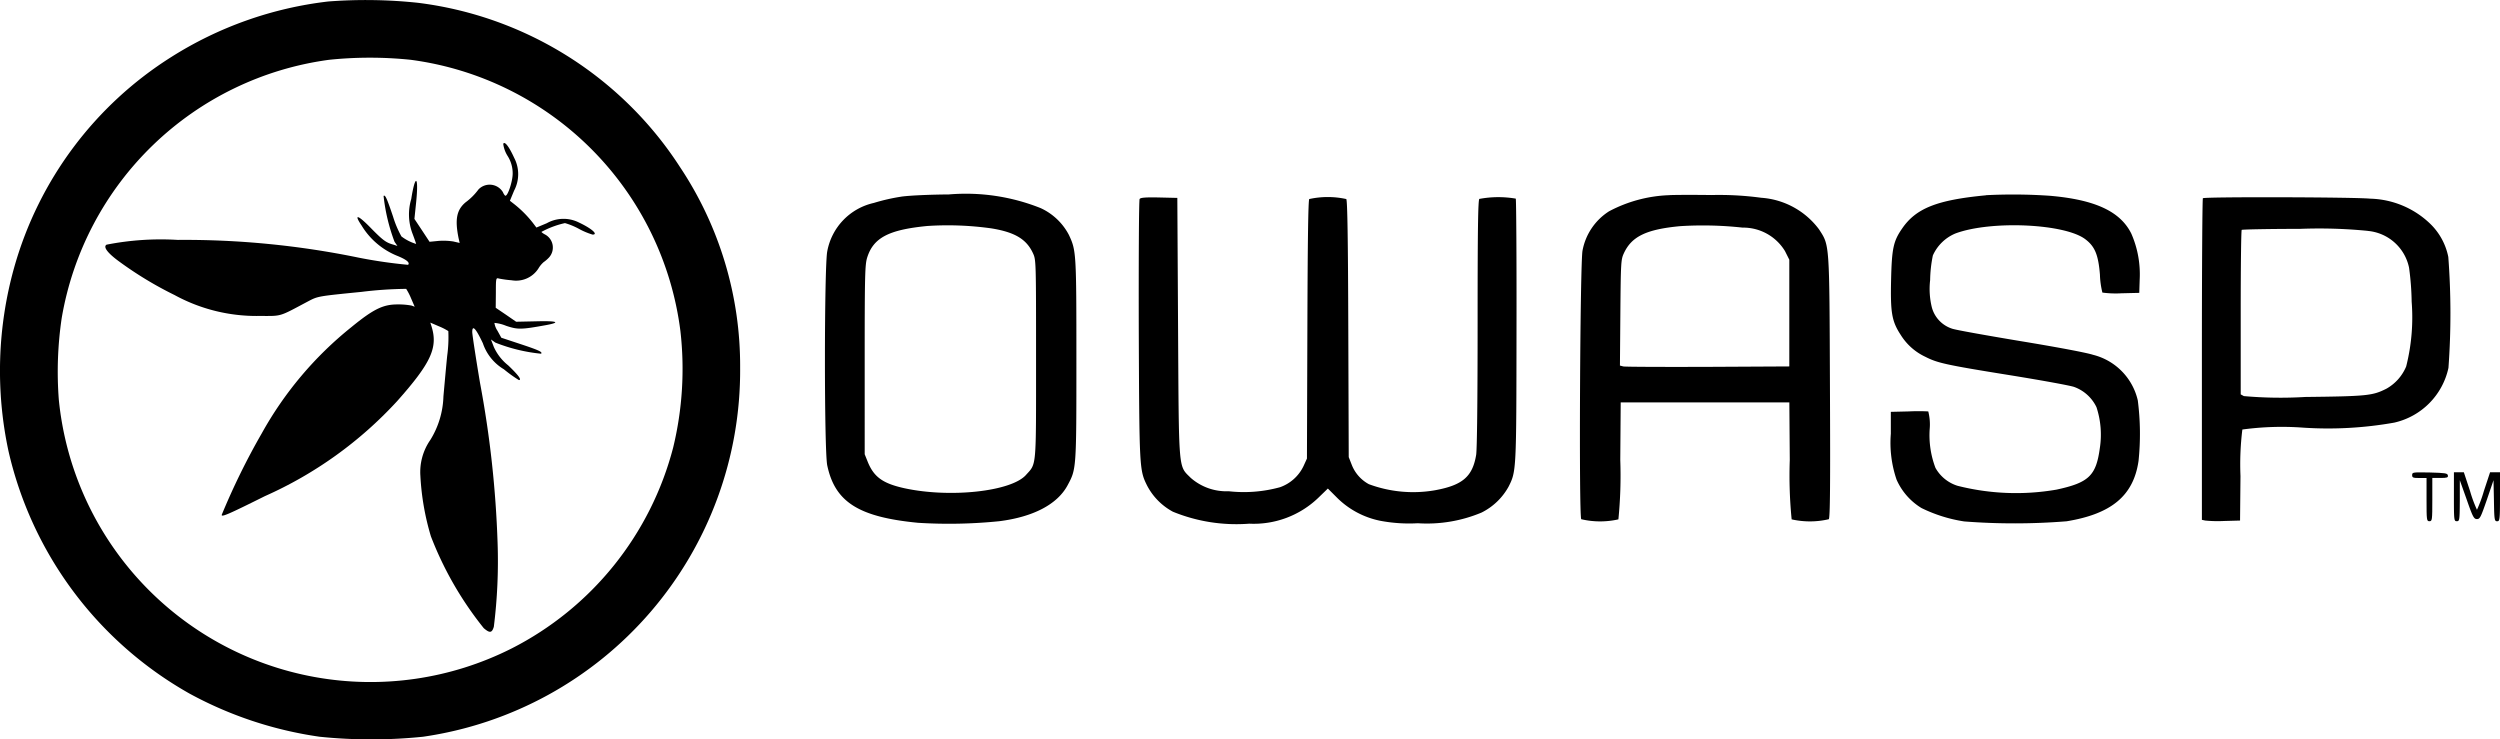 <svg id="Group_9124" data-name="Group 9124" xmlns="http://www.w3.org/2000/svg" xmlns:xlink="http://www.w3.org/1999/xlink" width="133.374" height="39.45" viewBox="0 0 133.374 39.45">
  <defs>
    <clipPath id="clip-path">
      <rect id="Rectangle_1061" data-name="Rectangle 1061" width="133.374" height="39.45" fill="none"/>
    </clipPath>
  </defs>
  <g id="Group_9123" data-name="Group 9123" clip-path="url(#clip-path)">
    <path id="Path_51362" data-name="Path 51362" d="M17.513.079A19.962,19.962,0,0,0,9.146,3.037,19.518,19.518,0,0,0,.763,14.247a20.424,20.424,0,0,0-.308,9.827A19.948,19.948,0,0,0,10.106,37a20.57,20.57,0,0,0,6.945,2.305,27,27,0,0,0,5.517,0A19.741,19.741,0,0,0,39.486,19.617a19.115,19.115,0,0,0-3.212-10.71,19.265,19.265,0,0,0-2.589-3.2A19.526,19.526,0,0,0,22.284.148,26.293,26.293,0,0,0,17.513.079M21.907,3.19A16.706,16.706,0,0,1,36.3,17.665a17.8,17.8,0,0,1-.384,6.2A16.754,16.754,0,0,1,27.285,34.6,16.711,16.711,0,0,1,3.137,21.315a19.576,19.576,0,0,1,.154-4.341A16.734,16.734,0,0,1,17.559,3.19a21.1,21.1,0,0,1,4.349,0" transform="translate(0 0)"/>
    <path id="Path_51363" data-name="Path 51363" d="M44.266,31.355A1.579,1.579,0,0,0,44.5,32a1.725,1.725,0,0,1,.269.937c0,.407-.253,1.183-.384,1.183-.031,0-.092-.084-.138-.192a.826.826,0,0,0-1.3-.146,3.232,3.232,0,0,1-.691.691c-.484.407-.576.922-.369,1.928l.054.238-.331-.077a3.391,3.391,0,0,0-.807-.031l-.469.046-.4-.607-.407-.614.092-.884c.146-1.421-.046-1.552-.261-.177a2.875,2.875,0,0,0,.069,1.852c.108.284.192.53.192.545a2.485,2.485,0,0,1-.784-.4,5.343,5.343,0,0,1-.446-1.053c-.331-.984-.423-1.191-.507-1.106a9.915,9.915,0,0,0,.584,2.443l.154.223-.215-.069c-.392-.108-.561-.23-1.229-.914s-.9-.745-.468-.108a3.955,3.955,0,0,0,1.928,1.629c.468.192.668.354.553.469a25.9,25.9,0,0,1-2.643-.384,45.963,45.963,0,0,0-9.642-.945,14.993,14.993,0,0,0-3.8.254c-.192.115.039.43.63.868a19.6,19.6,0,0,0,3,1.821,9.116,9.116,0,0,0,4.51,1.114c1.245,0,1.014.069,2.62-.784.515-.269.515-.269,2.835-.5a20.957,20.957,0,0,1,2.389-.161,3.282,3.282,0,0,1,.261.507l.192.445-.169-.061a3.816,3.816,0,0,0-.753-.061c-.768,0-1.283.253-2.458,1.214A19.187,19.187,0,0,0,31.381,46.8a37.162,37.162,0,0,0-2.136,4.349c0,.123.369-.038,2.3-1A21.36,21.36,0,0,0,38.6,45.084c1.829-2.059,2.2-2.873,1.829-4.026l-.054-.169.446.192a3.143,3.143,0,0,1,.515.261,7.263,7.263,0,0,1-.061,1.321c-.069.684-.154,1.66-.2,2.159a4.659,4.659,0,0,1-.7,2.328,3,3,0,0,0-.53,1.913,13.647,13.647,0,0,0,.561,3.227,18.327,18.327,0,0,0,2.82,4.9c.322.276.438.261.538-.077a28.227,28.227,0,0,0,.2-4.479,56.049,56.049,0,0,0-.937-8.528c-.231-1.375-.415-2.589-.415-2.712,0-.408.192-.2.568.6A2.567,2.567,0,0,0,44.3,43.379a7.077,7.077,0,0,0,.8.576c.169,0-.015-.253-.568-.783a2.621,2.621,0,0,1-.768-.984l-.154-.4.238.169a8.995,8.995,0,0,0,2.436.592c.092-.092-.1-.184-1.145-.53l-.976-.323-.207-.376a1.01,1.01,0,0,1-.161-.415,2.1,2.1,0,0,1,.622.154c.622.207.791.207,2.105-.031.845-.154.645-.238-.5-.208l-1.068.023-.545-.376-.545-.369.008-.807c0-.776.008-.8.161-.753a5.707,5.707,0,0,0,.676.092,1.412,1.412,0,0,0,1.429-.622,1.4,1.4,0,0,1,.284-.346,1.754,1.754,0,0,0,.284-.246.789.789,0,0,0-.2-1.222c-.107-.054-.2-.123-.2-.146a4.81,4.81,0,0,1,1.252-.468,3.685,3.685,0,0,1,.745.307,3.725,3.725,0,0,0,.73.307c.322,0-.054-.33-.745-.653a1.824,1.824,0,0,0-1.7.046l-.553.231-.192-.254a5.9,5.9,0,0,0-.976-.983l-.246-.192.223-.538A1.882,1.882,0,0,0,44.85,32.1c-.277-.607-.515-.914-.584-.746" transform="translate(-17.418 -23.678)"/>
    <path id="Path_51364" data-name="Path 51364" d="M184.651,42.676a10.493,10.493,0,0,0-1.483.338,3.246,3.246,0,0,0-2.482,2.581c-.161.776-.169,10.649,0,11.425.415,1.952,1.675,2.751,4.84,3.058a26.54,26.54,0,0,0,4.341-.085c1.813-.23,3.089-.9,3.634-1.905.476-.884.476-.837.476-6.7,0-5.732-.008-5.831-.4-6.669a3.21,3.21,0,0,0-1.506-1.429,10.749,10.749,0,0,0-4.894-.73c-1.022.008-2.059.054-2.528.115m4.756,1.69c1.275.2,1.905.576,2.251,1.322.169.361.169.369.169,5.662,0,5.916.031,5.54-.545,6.185-.8.876-4.041,1.229-6.477.7-1.145-.253-1.621-.592-1.951-1.391l-.169-.422V51.388c0-4.533.015-5.071.131-5.455.331-1.06,1.145-1.49,3.212-1.69a16.736,16.736,0,0,1,3.381.123" transform="translate(-136.552 -32.187)"/>
    <path id="Path_51365" data-name="Path 51365" d="M350.581,42.67a7.386,7.386,0,0,0-3.2.86,3.173,3.173,0,0,0-1.414,2.09c-.131.607-.2,14.175-.069,14.337a4.429,4.429,0,0,0,1.982.008,23.65,23.65,0,0,0,.1-3.173l.023-3.066H357l.023,3.066a23.6,23.6,0,0,0,.1,3.173,4.428,4.428,0,0,0,1.982-.008c.069-.085.084-1.821.061-7.053-.031-7.775-.015-7.53-.584-8.413a4.206,4.206,0,0,0-3.081-1.683,16.777,16.777,0,0,0-2.651-.146c-1.1-.015-2.121-.008-2.267.008M354.5,44.4a2.609,2.609,0,0,1,2.267,1.252l.231.461v5.693l-4.341.023c-2.39.008-4.418,0-4.518-.023l-.177-.046.023-2.82c.023-2.666.031-2.835.184-3.165.415-.906,1.206-1.283,3-1.452a19.365,19.365,0,0,1,3.334.077" transform="translate(-261.539 -32.257)"/>
    <path id="Path_51366" data-name="Path 51366" d="M418.931,42.633c-2.6.246-3.726.691-4.464,1.767-.469.676-.553,1.06-.592,2.743-.039,1.767.038,2.213.522,2.95a3.077,3.077,0,0,0,1.3,1.152c.645.33,1.068.43,4.464.976,1.714.277,3.281.561,3.488.638a2.12,2.12,0,0,1,1.183,1.076,4.7,4.7,0,0,1,.177,2.2c-.2,1.46-.592,1.829-2.313,2.2a12.674,12.674,0,0,1-5.286-.208,2.055,2.055,0,0,1-1.168-.953,4.9,4.9,0,0,1-.307-2.082,2.79,2.79,0,0,0-.077-.93,10.206,10.206,0,0,0-1.037,0l-.96.023v1.168a6.081,6.081,0,0,0,.307,2.451,3.36,3.36,0,0,0,1.329,1.513,7.827,7.827,0,0,0,2.282.715,34.951,34.951,0,0,0,5.455-.008c2.4-.392,3.573-1.368,3.842-3.219a13.959,13.959,0,0,0-.039-3.227,3.259,3.259,0,0,0-2.389-2.436c-.346-.115-1.951-.415-3.865-.73-1.8-.3-3.442-.592-3.642-.661a1.64,1.64,0,0,1-1.091-1.137,4.115,4.115,0,0,1-.092-1.46,6.926,6.926,0,0,1,.146-1.314,2.275,2.275,0,0,1,1.214-1.176c1.9-.7,5.831-.522,6.923.315.507.384.691.83.776,1.89a4.426,4.426,0,0,0,.131.953,5.246,5.246,0,0,0,1.014.038l.953-.023.023-.722a5.4,5.4,0,0,0-.446-2.436c-.584-1.183-1.928-1.813-4.341-2.021a28.568,28.568,0,0,0-3.419-.031" transform="translate(-312.986 -32.213)"/>
    <path id="Path_51367" data-name="Path 51367" d="M249.293,43.232c-.039.054-.054,3.2-.046,6.976.031,7.429.031,7.483.446,8.321a3.331,3.331,0,0,0,1.375,1.391,8.926,8.926,0,0,0,4.072.638,4.974,4.974,0,0,0,3.672-1.368l.523-.507.515.515a4.545,4.545,0,0,0,2.282,1.206,8.261,8.261,0,0,0,2,.131,7.537,7.537,0,0,0,3.4-.569,3.349,3.349,0,0,0,1.444-1.383c.415-.822.415-.845.423-8.359.008-3.811-.015-6.969-.039-7.007a5.513,5.513,0,0,0-1.944.015c-.069.069-.092,1.644-.092,6.63,0,4.126-.031,6.707-.077,7.022-.192,1.16-.722,1.621-2.19,1.89a6.787,6.787,0,0,1-3.534-.323,2,2,0,0,1-.906-1.014l-.169-.43-.023-6.83c-.015-4.794-.046-6.869-.108-6.938a4.622,4.622,0,0,0-1.975,0c-.054.077-.085,2.136-.1,6.976l-.023,6.869-.185.407a2.2,2.2,0,0,1-1.252,1.122,7.281,7.281,0,0,1-2.735.215,2.89,2.89,0,0,1-2.028-.714c-.669-.669-.63-.231-.676-8.06l-.039-6.876-.976-.023c-.722-.015-.983.008-1.03.077" transform="translate(-188.494 -32.62)"/>
    <path id="Path_51368" data-name="Path 51368" d="M482,43.217c-.031.023-.054,3.9-.054,8.6v8.559l.177.038a6.783,6.783,0,0,0,1.014.023l.845-.023.023-2.374a15.089,15.089,0,0,1,.1-2.482,15.61,15.61,0,0,1,3.25-.1,20.106,20.106,0,0,0,4.856-.269,3.82,3.82,0,0,0,2.889-2.92,40.01,40.01,0,0,0-.008-5.916,3.381,3.381,0,0,0-1-1.805,4.782,4.782,0,0,0-3.165-1.306c-.8-.085-8.851-.107-8.928-.023m8.8,1.744a2.469,2.469,0,0,1,2.2,1.967,14.641,14.641,0,0,1,.138,1.805,10.7,10.7,0,0,1-.292,3.457,2.427,2.427,0,0,1-1.06,1.191c-.738.369-1.014.4-4.318.438a22.217,22.217,0,0,1-3.281-.046l-.169-.092V49.317c0-2.4.023-4.387.054-4.41s1.421-.054,3.1-.054a26.425,26.425,0,0,1,3.626.107" transform="translate(-364.476 -32.643)"/>
    <path id="Path_51369" data-name="Path 51369" d="M527.968,103.549c0,.131.046.154.384.154h.384v1.153c0,1.1.008,1.152.154,1.152s.154-.054.154-1.152V103.7h.43c.361,0,.423-.023.4-.138s-.138-.131-.968-.154c-.9-.015-.937-.015-.937.138" transform="translate(-399.281 -78.201)"/>
    <path id="Path_51370" data-name="Path 51370" d="M537.11,104.673c0,1.252.008,1.306.154,1.306s.154-.054.161-1.1V103.79l.369,1.037c.323.93.384,1.037.546,1.037s.207-.107.53-1.037l.353-1.037.023,1.091c.015,1.037.031,1.1.169,1.1s.154-.054.154-1.306v-1.306h-.53l-.33,1a7.136,7.136,0,0,1-.369,1,7.083,7.083,0,0,1-.369-1l-.33-1h-.53Z" transform="translate(-406.195 -78.172)"/>
  </g>
</svg>
